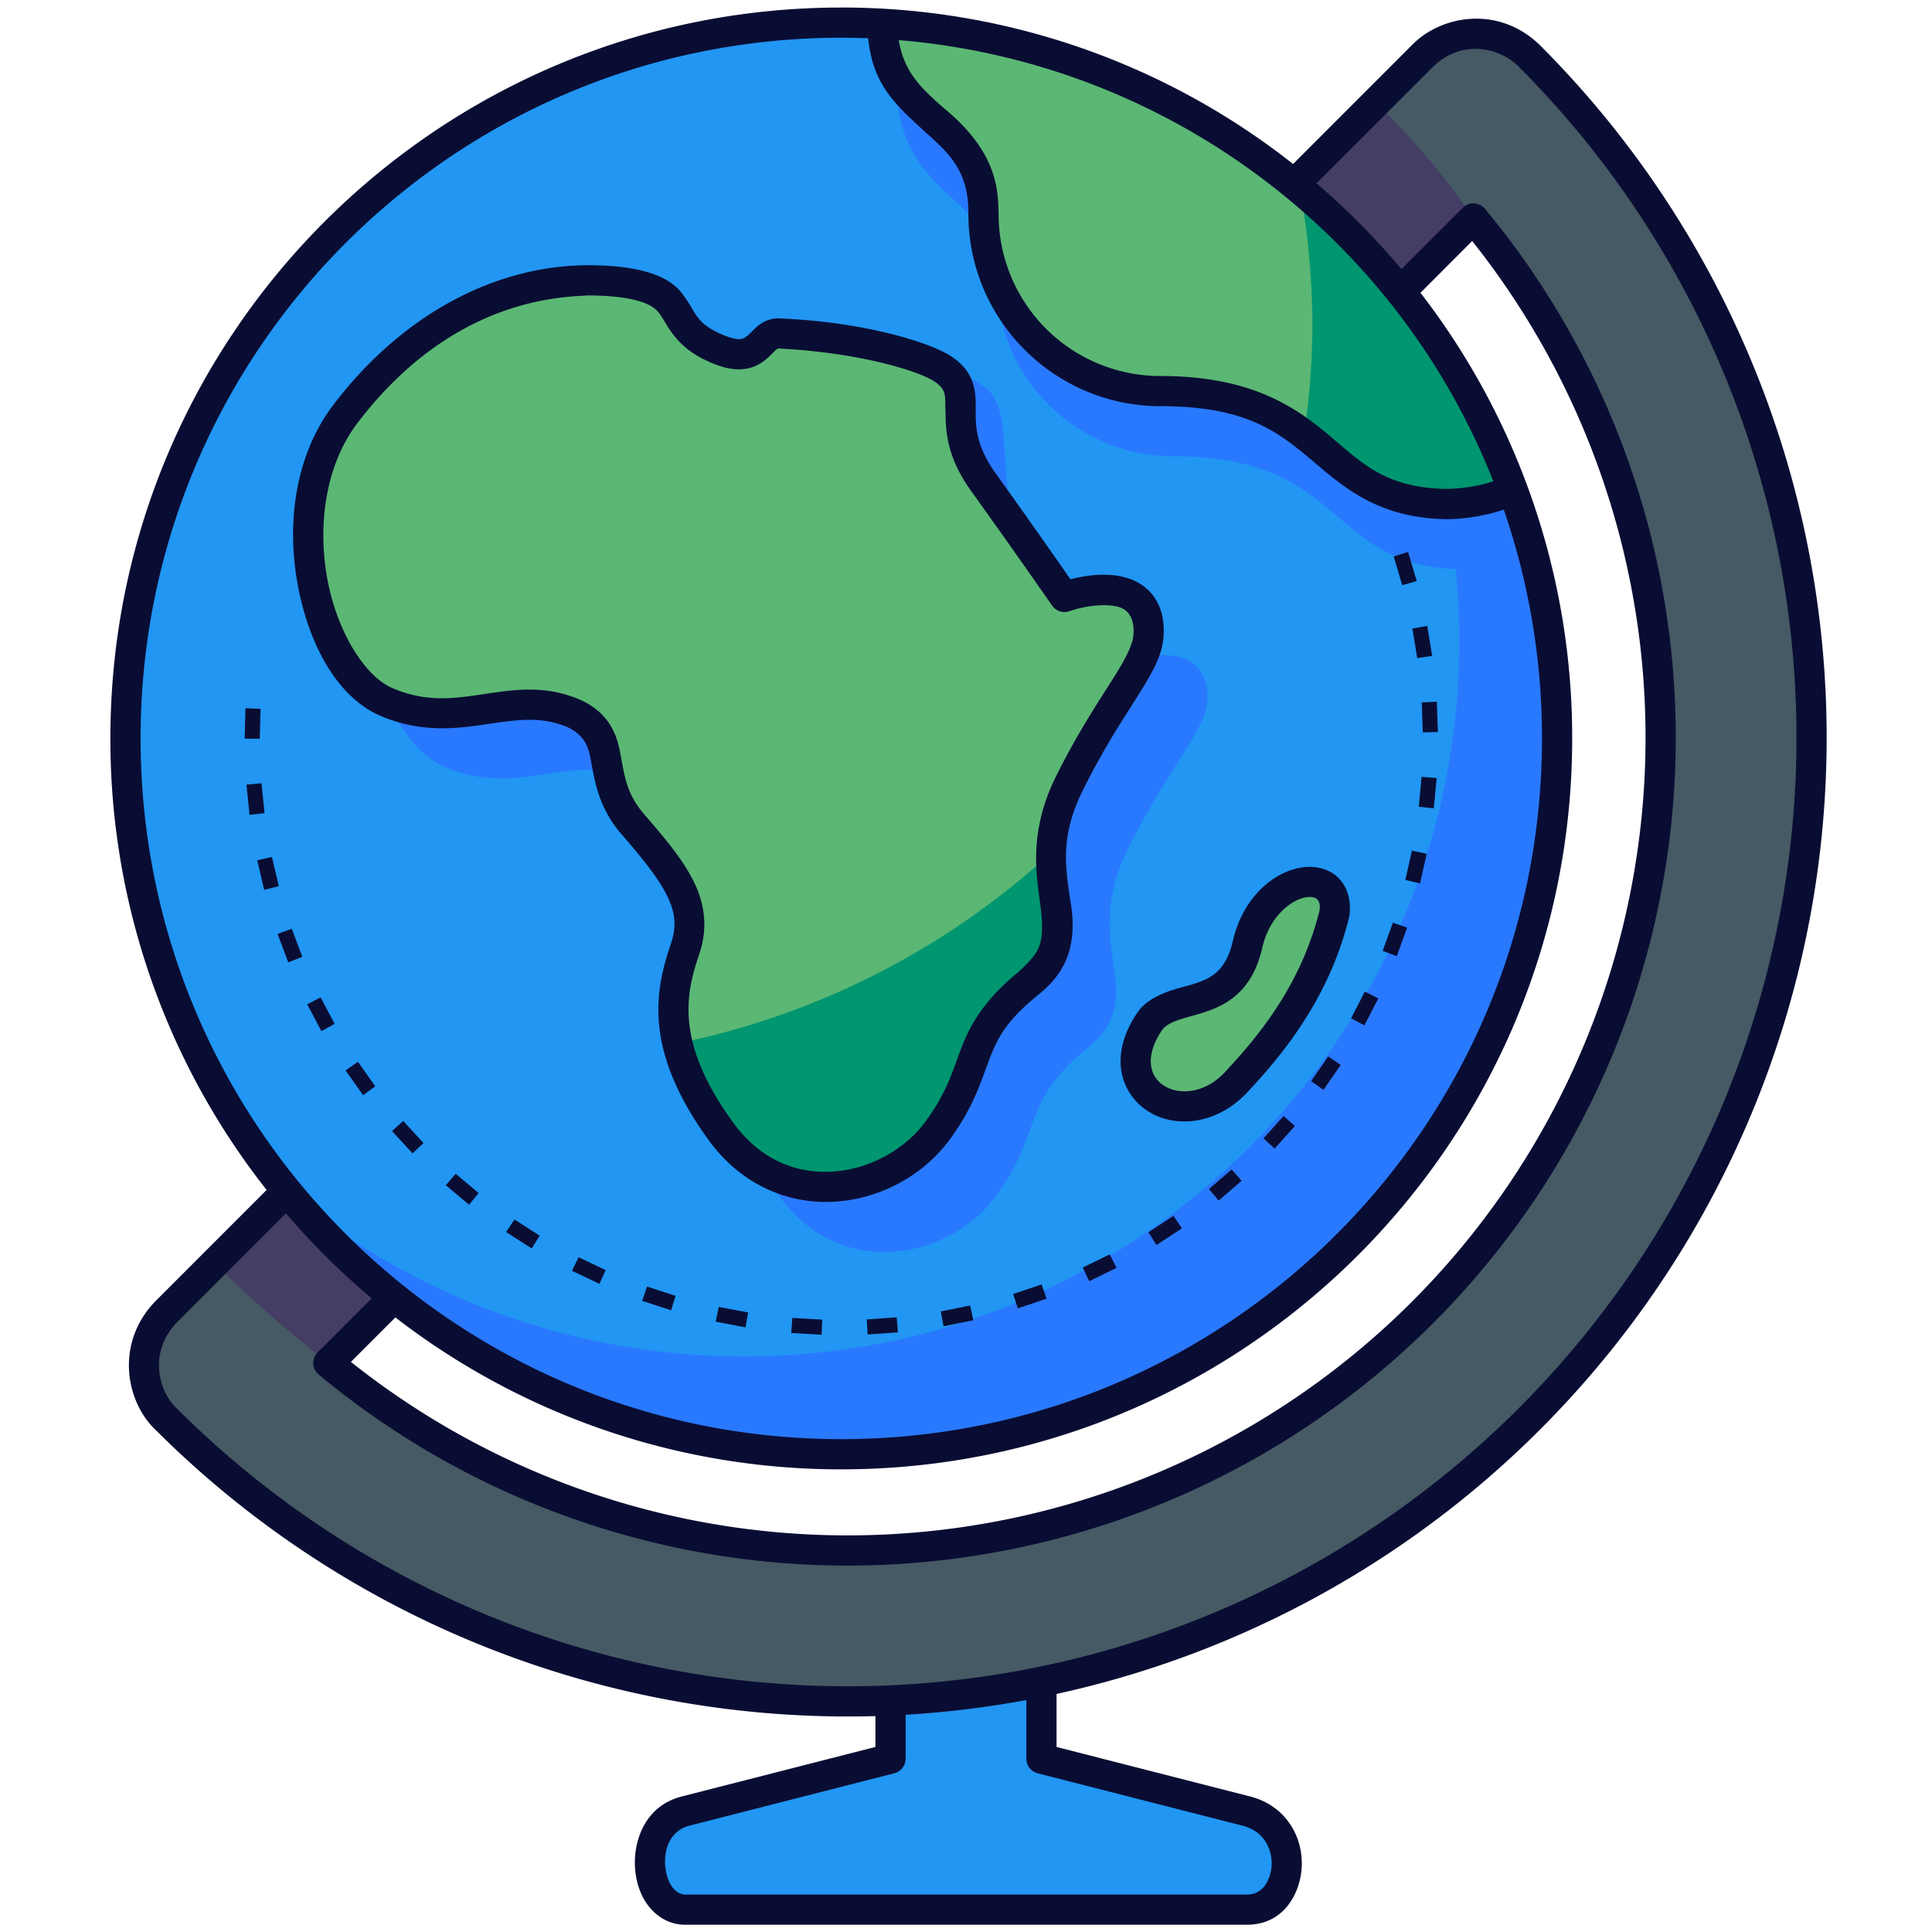 <svg xmlns="http://www.w3.org/2000/svg" fill="none" viewBox="0 0 96 96"><path fill="#2196F3" d="M47.999 77.694a3.75 3.75 0 0 0-3.75 3.75v5.944L34.034 90c-2.553.684-2.072 4.89 0 4.89h27.928c2.407 0 2.851-4.126 0-4.89L51.75 87.39v-5.945a3.75 3.75 0 0 0-3.751-3.75z"/><path fill="#455A64" d="M73.32 1.68c-1.547 0-2.496.958-2.639 1.1l-8.935 8.937a3.75 3.75 0 0 0 5.302 5.303l6.164-6.164a40.38 40.38 0 0 1 7.928 36.245 40.381 40.381 0 0 1-28.564 28.564 40.382 40.382 0 0 1-36.258-7.938l6.176-6.177a3.75 3.75 0 1 0-5.302-5.304l-8.936 8.936c-.626.626-1.01 1.39-1.09 2.39a3.75 3.75 0 0 0 1.087 2.941A47.911 47.911 0 0 0 54.517 82.91a47.91 47.91 0 0 0 33.868-33.867A47.911 47.911 0 0 0 75.989 2.777 3.75 3.75 0 0 0 73.32 1.68z"/><path fill="#453E64" d="M19.774 55.148a3.75 3.75 0 0 0-2.582 1.098L10.66 62.78c2.872 2.842 5.66 4.948 5.66 4.948l6.176-6.177a3.75 3.75 0 0 0-2.721-6.401zM68.366 5.097l-6.62 6.62a3.75 3.75 0 0 0 5.303 5.303l6.164-6.164s-1.66-2.639-4.847-5.76z"/><path fill="#2196F3" fill-rule="evenodd" d="M41.743 1.125a35.567 35.567 0 1 0 .121 71.134 35.567 35.567 0 0 0-.121-71.134z" clip-rule="evenodd"/><path fill="#2979FF" fill-rule="evenodd" d="M44.766 1.249c-1.582 9.029 4.796 7.777 4.752 12.626a8.797 8.797 0 0 0 8.797 8.797c8.541 0 7.666 5.377 14.017 5.607.12 1.182.181 2.37.183 3.557 0 19.644-15.924 35.568-35.568 35.568-8.23-.007-16.227-2.852-22.584-8.08 6.749 8.192 16.828 12.926 27.441 12.937 19.643 0 35.568-15.924 35.568-35.568 0-3.058-.4-6.103-1.18-9.06C72.24 12.187 58.44 2.282 44.766 1.248z" clip-rule="evenodd"/><path fill="#2979FF" d="M20.09 23.791c-3.59 4.702-1.472 12.813 2.01 14.32 3.481 1.507 5.993-.574 8.936.43 2.943 1.006 1.185 3.195 3.338 5.671 2.154 2.477 3.302 4.056 2.584 6.173-.718 2.118-1.328 4.774 1.759 9.045 3.086 4.27 8.506 3.122 10.803-.036 2.297-3.158 1.184-4.594 4.486-7.286 3.302-2.691-.43-4.952 2.046-9.941 2.476-4.989 4.522-6.317 3.804-8.398-.718-2.082-4.049-.87-4.049-.87s-2.363-2.324-4.552-5.375c-2.19-3.05-.523-7.076-2.402-8.353-2.84-1.928-5.824-1.1-6.9-1.064-1.078.037-1.262 3.53-3.739 2.31-2.476-1.22-.79-2.978-5.275-3.23-4.45 0-10.424 3.523-12.85 6.604z"/><path fill="#5BB774" fill-rule="evenodd" d="M43.853 1.184c0 5.013 5.062 4.446 5.017 9.453a8.797 8.797 0 0 0 8.797 8.797c8.582 0 7.655 5.43 14.105 5.611 1.166 0 2.32-.232 3.394-.682a35.568 35.568 0 0 0-31.313-23.18z" clip-rule="evenodd"/><path fill="#5BB774" d="M52.893 29.66s-1.837-2.647-4.026-5.697c-2.19-3.05-.144-4.486-2.082-5.67-1.938-1.185-7.034-1.76-8.111-1.724-1.077.036-.897 1.83-3.374.61-2.476-1.22-.79-2.978-5.275-3.23-4.487-.25-9.26 1.902-12.85 6.604-3.588 4.702-1.47 12.813 2.01 14.32 3.482 1.508 5.994-.574 8.937.431 2.943 1.005 1.185 3.194 3.338 5.67 2.154 2.477 3.302 4.056 2.584 6.174-.718 2.117-1.328 4.773 1.759 9.044 3.086 4.271 8.506 3.123 10.803-.036 2.297-3.158 1.184-4.594 4.486-7.286 3.302-2.691-.43-4.953 2.046-9.941 2.476-4.989 4.522-6.317 3.804-8.399-.718-2.081-4.049-.87-4.049-.87z"/><path fill="#009670" fill-rule="evenodd" d="M64.594 9.386c.408 2.265.616 4.562.62 6.863a39.016 39.016 0 0 1-.415 5.344c2.013 1.537 3.293 3.348 6.973 3.452 1.165 0 2.319-.233 3.394-.683A35.524 35.524 0 0 0 64.594 9.386z" clip-rule="evenodd"/><path fill="#009670" d="M52.232 42.372a39.018 39.018 0 0 1-18.57 9.477c.29 1.243.93 2.668 2.14 4.343 3.087 4.27 8.506 3.122 10.803-.036 2.297-3.158 1.185-4.594 4.487-7.286 2.428-1.98 1.053-3.728 1.14-6.498z"/><path fill="#5BB774" d="M66.312 45.386c-.848 3.438-2.688 6.04-4.768 8.259-2.57 2.945-6.767.59-4.427-2.878 1.15-1.567 4.087-.383 4.87-3.831.784-3.448 4.59-4.137 4.325-1.55z"/><path fill="#0A0D33" fill-rule="evenodd" d="M69.965 27.426l-.715.225.427 1.426.721-.205-.433-1.446zm.952 3.673l-.737.133.243 1.47.742-.112-.248-1.49zm.477 3.765l-.75.039.055 1.488.75-.017-.055-1.51zm-59.197.328l-.039 1.51.75.008.038-1.489-.749-.029zm58.44 3.41l-.138 1.483.747.08.14-1.505-.75-.058zm-57.644.319l-.746.066.153 1.502.745-.086-.152-1.482zm57.165 3.35l-.327 1.453.73.174.33-1.474-.733-.154zm-56.645.312l-.732.162.346 1.47.727-.181-.34-1.45zm55.698 3.264l-.508 1.4.702.266.514-1.42-.708-.246zm-54.712.303l-.706.253.531 1.415.698-.274-.523-1.394zm53.318 3.124l-.682 1.324.661.353.692-1.342-.67-.335zm-51.886.286l-.667.342.707 1.334.658-.36-.698-1.316zm50.066 2.935l-.847 1.226.612.435.858-1.243-.623-.418zm-48.21.265l-.618.425.872 1.233.606-.441-.86-1.217zm45.993 2.697l-.997 1.107.551.51 1.01-1.125-.564-.492zm-43.743.242l-.56.5 1.023 1.11.544-.514-1.008-1.096zm41.164 2.41l-1.13.973.482.574 1.145-.984-.497-.562zm-38.558.215l-.49.568 1.155.972.475-.582-1.14-.958zm35.664 2.09l-1.244.818.402.633 1.263-.83-.421-.622zm-32.744.18l-.414.626 1.272.815.396-.636-1.254-.805zm29.579 1.735l-1.34.652.32.68 1.357-.662-.337-.67zm-26.39.144l-.332.672 1.366.648.311-.682-1.345-.638zm23.004 1.35l-1.412.475.23.714 1.431-.483-.25-.707zm-19.603.106l-.244.71 1.437.468.222-.716-1.415-.462zm16.054.94l-1.46.294.138.737 1.48-.297-.158-.733zm-12.495.07l-.15.735 1.484.281.128-.74-1.462-.276zm8.842.518l-1.485.104.042.748 1.507-.105-.064-.747zm-5.183.029l-.055.748 1.508.088.032-.75-1.485-.086z" clip-rule="evenodd"/><path fill="#0A0D33" d="M41.742.375C21.717.409 5.485 16.668 5.485 36.692a36.156 36.156 0 0 0 7.764 22.436l-5.522 5.524c-2.037 2.101-1.463 5.01-.003 6.391a48.668 48.668 0 0 0 35.775 14.229v1.533l-9.66 2.47c-1.874.502-2.35 2.307-2.289 3.465.097 1.834 1.255 2.899 2.484 2.899h27.928c1.878 0 2.66-1.63 2.72-2.87.074-1.478-.765-3.022-2.527-3.494l-9.655-2.47v-2.634a48.661 48.661 0 0 0 36.61-34.934 48.665 48.665 0 0 0-12.59-46.99C74.425.21 71.55.789 70.15 2.25l-5.897 5.9A36.191 36.191 0 0 0 41.74.374zm.001 1.5s.931.003 1.394.026c.239 2.293 1.318 3.263 2.746 4.574 1.149 1.046 2.257 1.904 2.236 4.155v.007c0 5.263 4.284 9.546 9.548 9.546 4.132 0 5.756 1.211 7.37 2.563 1.614 1.352 3.276 2.952 6.713 3.05 0 0 1.383.06 2.972-.473a34.794 34.794 0 0 1 1.898 11.369c0 19.238-15.578 34.818-34.816 34.818-19.238 0-34.818-15.58-34.818-34.818 0-19.214 15.543-34.783 34.757-34.817zm2.914.118c13.447 1.117 24.788 9.853 29.547 21.923a8.072 8.072 0 0 1-2.425.377c-3.002-.089-4.1-1.291-5.778-2.697-1.681-1.408-3.885-2.912-8.334-2.912a8.036 8.036 0 0 1-8.047-8.04c-.037-1.165-.004-3.049-2.746-5.294-1.097-.967-1.947-1.75-2.217-3.357zM75.471 3.32a47.16 47.16 0 0 1 12.19 45.529 47.157 47.157 0 0 1-33.337 33.336 47.16 47.16 0 0 1-45.54-12.202c-.827-.75-1.487-2.704.003-4.271l5.42-5.42a36.572 36.572 0 0 0 4.263 4.222l-2.683 2.683a.75.75 0 0 0 .051 1.107 41.136 41.136 0 0 0 36.933 8.086 41.134 41.134 0 0 0 29.094-29.095 41.13 41.13 0 0 0-8.075-36.917c-.243-.286-.746-.414-1.107-.053l-3.047 3.047a36.572 36.572 0 0 0-4.22-4.265l5.796-5.795c1.493-1.43 3.385-.895 4.26.008zm-2.32 8.655a39.645 39.645 0 0 1 7.266 34.931 39.629 39.629 0 0 1-28.035 28.035 39.646 39.646 0 0 1-34.946-7.269l2.21-2.211a36.15 36.15 0 0 0 22.158 7.55c20.048 0 36.317-16.27 36.317-36.319a36.149 36.149 0 0 0-7.539-22.144l2.57-2.573zm-43.98 1.205c-4.482.022-9.108 2.353-12.592 6.917-1.964 2.573-2.333 5.983-1.787 8.95.546 2.966 1.955 5.588 4.095 6.514 1.917.83 3.62.667 5.076.457 1.456-.21 2.657-.436 3.917-.006 1.245.393 1.38 1.264 1.471 1.722.185.918.327 2.335 1.542 3.732 1.068 1.228 1.854 2.213 2.259 3.054.405.842.483 1.497.181 2.386-.369 1.088-.74 2.414-.582 4.028.158 1.614.844 3.481 2.444 5.696 1.684 2.33 4.103 3.241 6.36 3.076 2.257-.164 4.368-1.339 5.657-3.11 1.214-1.67 1.559-2.953 1.96-3.988.4-1.035.825-1.879 2.394-3.157.919-.75 2.142-1.97 1.601-4.794-.214-1.545-.509-3.077.642-5.396 1.214-2.445 2.311-3.974 3.07-5.236.38-.631.683-1.203.845-1.818.178-.678.337-2.606-1.42-3.38-.569-.246-1.57-.437-3.114-.044-.23-.33-1.672-2.413-3.714-5.258-.998-1.39-.995-2.371-.995-3.102.006-.866.043-1.947-1.306-2.772-1.172-.716-4.468-1.682-8.527-1.832-1.151.046-1.326 1.04-1.922 1.035-.186-.002-.538-.073-1.095-.348-1.05-.517-1.054-.975-1.607-1.744-.277-.384-.99-1.6-4.853-1.582zm.017 1.5c3.037.01 3.447.72 3.62.959.343.478.733 1.51 2.16 2.213.681.335 1.236.5 1.747.5 1.272 0 1.74-1.047 1.983-1.035 4.103.212 6.939 1.133 7.696 1.614.7.446.544.806.588 1.5.005 1.057.083 2.307 1.274 3.967a490.566 490.566 0 0 1 4.02 5.69.75.75 0 0 0 .873.276c1.4-.45 2.303-.274 2.558-.16.72.299.663 1.249.565 1.624-.099.376-.326.84-.677 1.425-.703 1.169-1.867 2.796-3.13 5.34-1.325 2.67-.992 4.764-.784 6.27.291 2.17-.074 2.477-1.063 3.425-1.734 1.413-2.403 2.633-2.846 3.778-.443 1.146-.69 2.159-1.773 3.647-1.009 1.388-2.755 2.366-4.554 2.497-1.798.132-3.633-.517-5.035-2.458-1.486-2.056-2.038-3.653-2.167-4.964-.129-1.312.161-2.372.51-3.401.416-1.228.28-2.42-.249-3.517-.528-1.096-1.393-2.14-2.479-3.389-.938-1.079-.992-1.994-1.203-3.042-.105-.523-.332-2.161-2.458-2.845-1.683-.575-3.209-.263-4.616-.06-1.406.203-2.7.328-4.265-.35-1.341-.58-2.73-2.767-3.217-5.409-.486-2.641-.118-5.638 1.506-7.768 4.8-6.294 10.28-6.233 11.416-6.327zm35.156 28.494c-1.333.367-2.64 1.626-3.088 3.596-.343 1.508-1.14 1.849-1.808 2.076-.583.23-2.249.423-2.953 1.501-.666.986-.915 1.982-.776 2.864.14.883.671 1.61 1.38 2.04 1.416.86 3.519.585 5.001-1.107 2.125-2.269 4.054-4.988 4.94-8.578.008-.035.274-1.364-.737-2.118-.798-.559-1.71-.343-1.96-.274zm1.215 2.103c-.817 3.24-2.549 5.704-4.563 7.854-1.055 1.236-2.381 1.286-3.119.838a1.368 1.368 0 0 1-.677-.992c-.069-.439.036-1.034.53-1.774.353-.534 1.492-.67 2.2-.937 1.259-.41 2.348-1.225 2.789-3.164.336-1.479 1.322-2.29 2.022-2.482.417-.107.953-.101.818.657zm-14.56 39.197v2.914a.75.75 0 0 0 .565.727l10.204 2.609c1.09.292 1.454 1.217 1.417 1.97-.02.417-.253 1.444-1.223 1.444H34.034c-.264 0-.88-.25-.986-1.476-.047-1.379.733-1.819 1.18-1.938l10.207-2.61a.75.75 0 0 0 .565-.726v-2.182a48.552 48.552 0 0 0 6-.732z"/></svg>